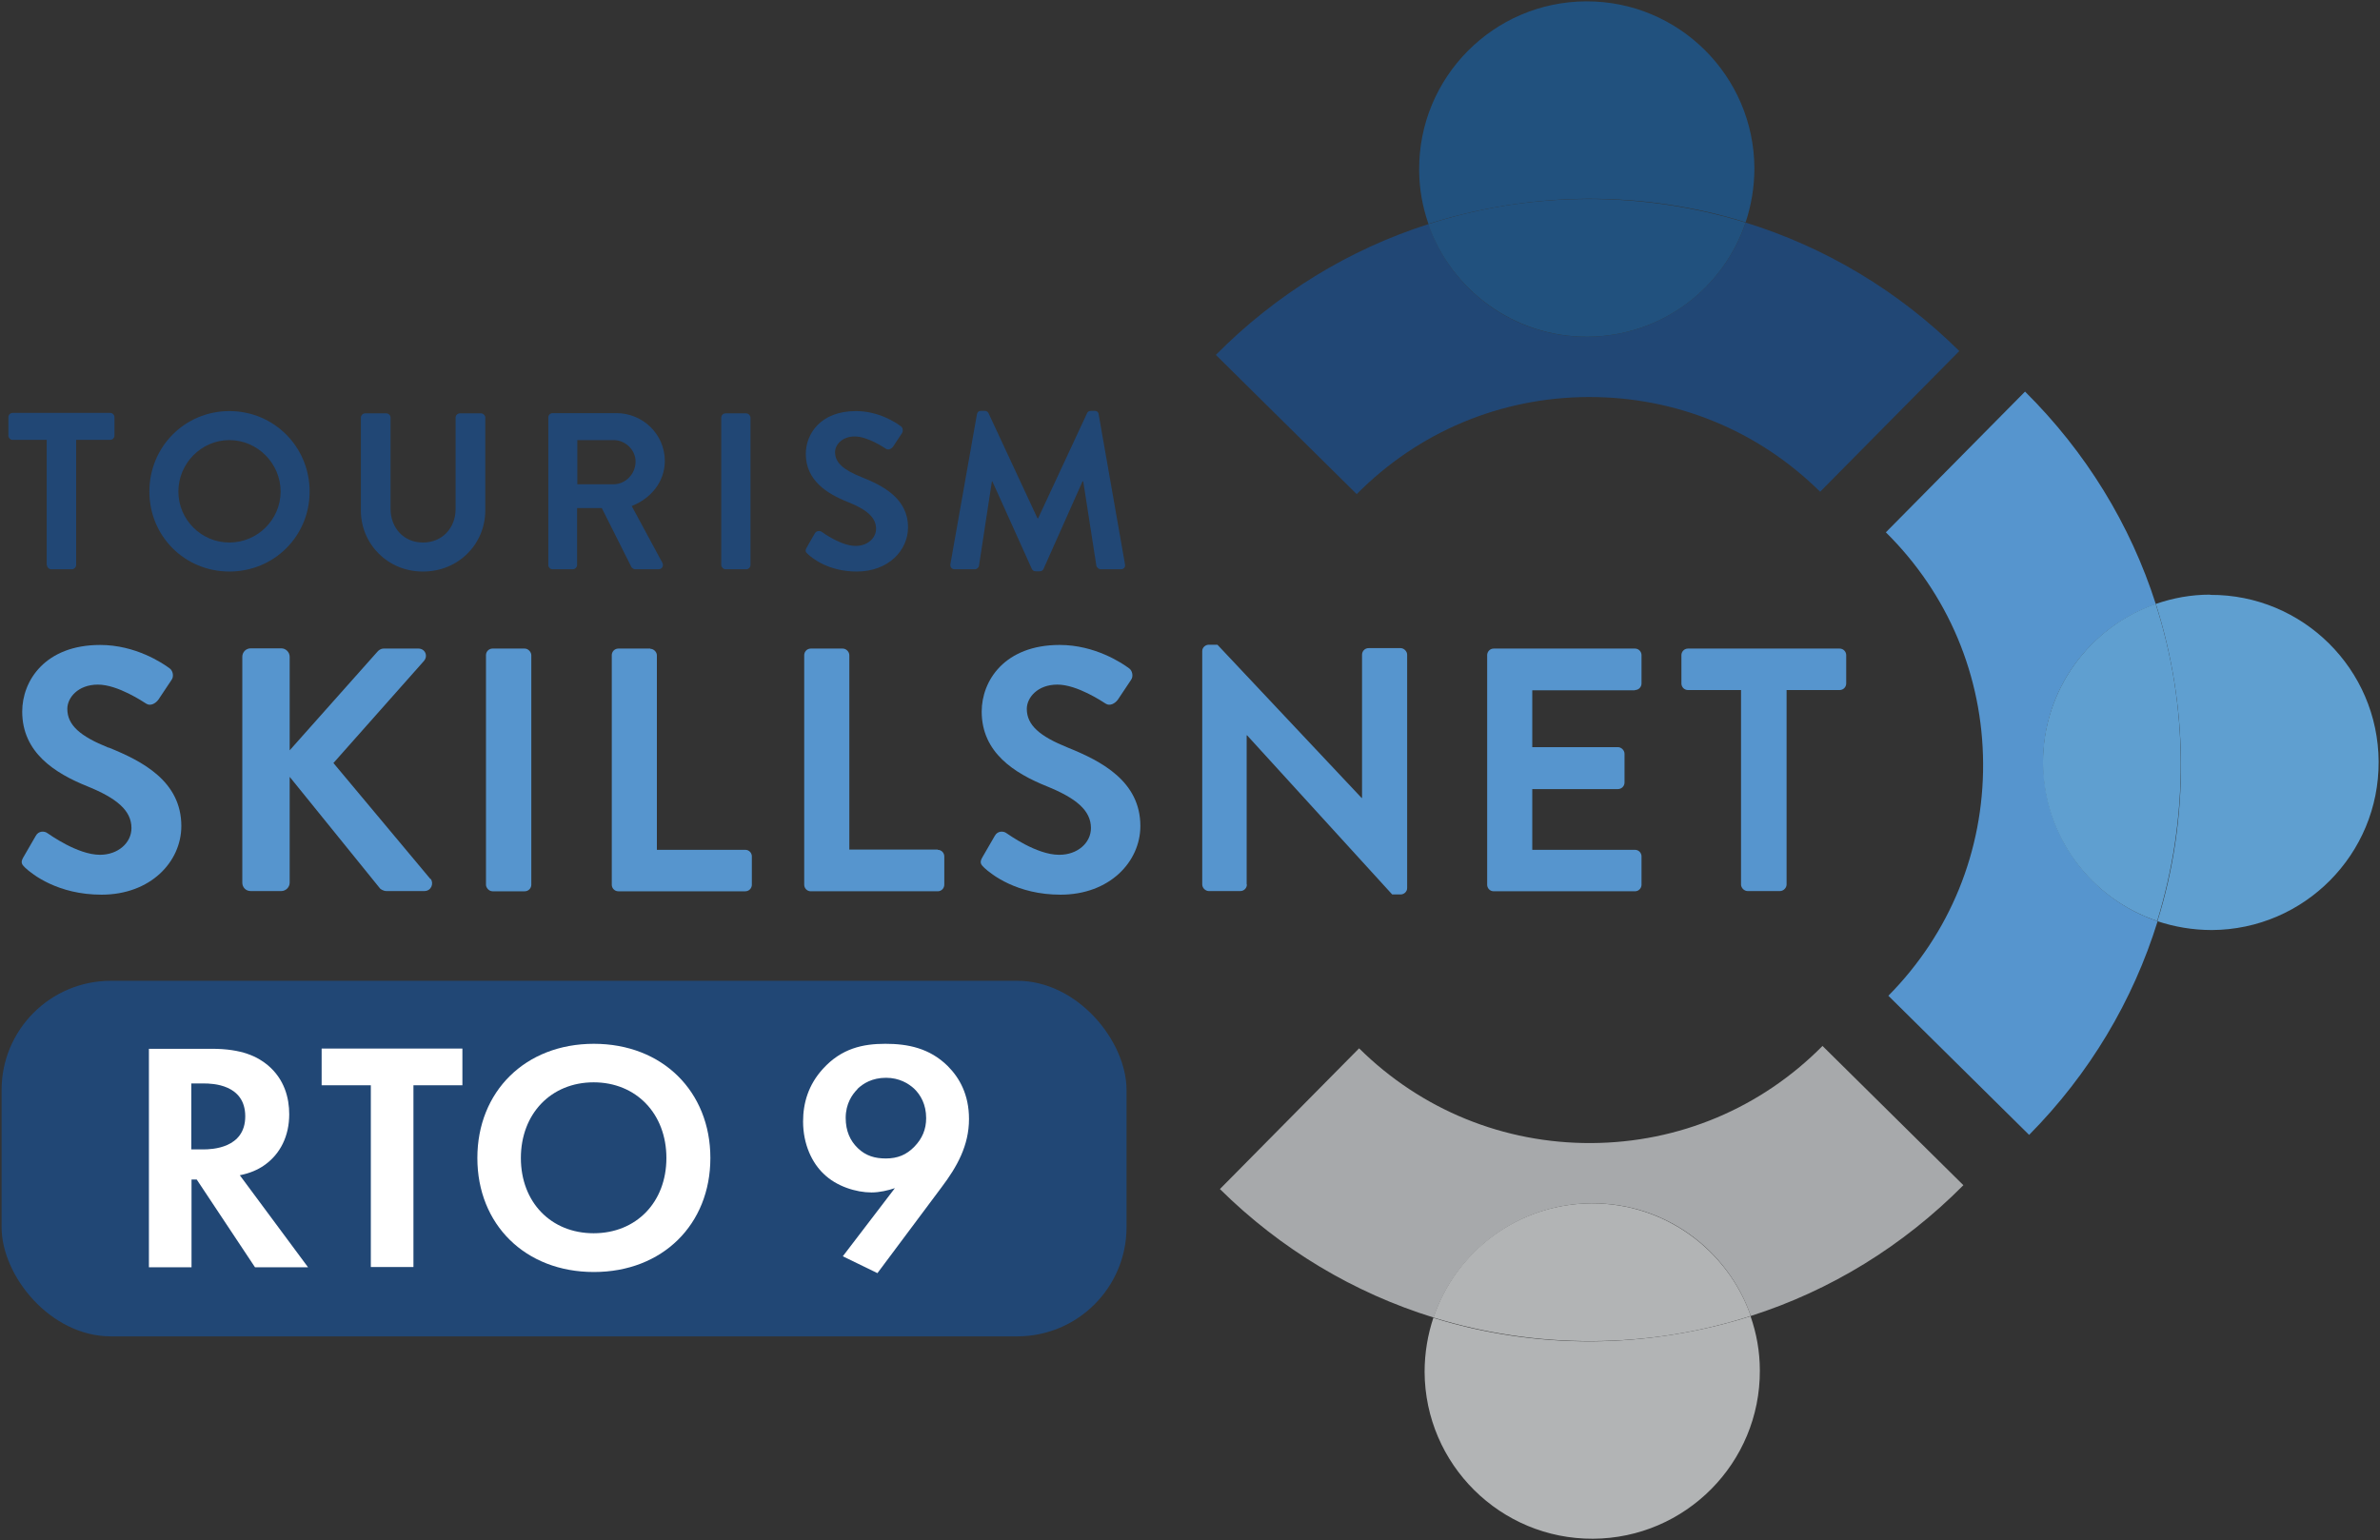 <svg viewBox="0 0 105 67.96" xmlns="http://www.w3.org/2000/svg"><rect x="0" y="0" width="105" height="67.96" fill="#333333" stroke="none"/><path d="m10.12 23.94c1.24 0 2.26-1.01 2.26-2.25s-1.02-2.27-2.26-2.27-2.25 1.03-2.25 2.27 1.01 2.25 2.25 2.25z" fill="none"/><path d="m28.05 20.37c0-.52-.45-.95-.97-.95h-1.6v1.96h1.6c.52 0 .97-.45.97-1z" fill="none"/><path d="m2.07 24.93c0 .1.09.19.19.19h.91c.1 0 .19-.09.19-.19v-5.52h1.5c.11 0 .19-.09.19-.19v-.81c0-.1-.08-.19-.19-.19h-4.3c-.11 0-.19.09-.19.19v.81c0 .1.08.19.19.19h1.5v5.52z" fill="#214775"/><path d="m10.12 25.22c1.97 0 3.54-1.56 3.54-3.53s-1.57-3.55-3.54-3.55-3.53 1.58-3.53 3.55 1.56 3.53 3.53 3.53zm0-5.8c1.24 0 2.26 1.03 2.26 2.27s-1.02 2.25-2.26 2.25-2.25-1.01-2.25-2.25 1.01-2.27 2.25-2.27z" fill="#214775"/><path d="m18.67 25.22c1.55 0 2.74-1.21 2.74-2.7v-4.09c0-.1-.09-.19-.19-.19h-.93c-.11 0-.19.09-.19.19v4.03c0 .83-.58 1.48-1.44 1.48s-1.43-.66-1.43-1.49v-4.02c0-.1-.08-.19-.19-.19h-.93c-.1 0-.19.09-.19.19v4.09c0 1.49 1.19 2.7 2.73 2.7z" fill="#214775"/><path d="m24.37 25.12h.9c.1 0 .19-.09.19-.19v-2.51h1.09l1.31 2.61s.07.09.16.09h1.03c.17 0 .24-.16.17-.29l-1.35-2.5c.86-.34 1.46-1.08 1.46-1.99 0-1.17-.96-2.11-2.14-2.11h-2.81c-.11 0-.19.09-.19.19v6.51c0 .1.08.19.19.19zm1.1-5.7h1.6c.52 0 .97.43.97.95 0 .55-.45 1-.97 1h-1.6v-1.96z" fill="#214775"/><rect fill="#214775" height="6.88" rx=".19" width="1.29" x="31.82" y="18.24"/><path d="m37.75 24.09c-.64 0-1.44-.58-1.48-.61-.09-.07-.26-.07-.33.07l-.35.61c-.09.16-.04.21.05.29.2.19.92.77 2.16.77 1.39 0 2.26-.93 2.26-1.95 0-1.27-1.1-1.84-2.06-2.22-.8-.32-1.16-.64-1.16-1.1 0-.31.3-.69.87-.69s1.29.49 1.37.54c.12.08.27 0 .34-.12l.37-.56c.07-.1.04-.27-.06-.32-.2-.15-.96-.66-1.97-.66-1.56 0-2.21 1.01-2.21 1.89 0 1.16.92 1.75 1.85 2.12.83.33 1.25.68 1.25 1.18 0 .42-.38.76-.9.76z" fill="#214775"/><path d="m43.78 21.24 1.74 3.86c.03.06.08.11.17.11h.18c.09 0 .15-.05.17-.11l1.72-3.86h.03l.58 3.73c.02.07.1.15.19.15h.89c.13 0 .21-.09.18-.23l-1.16-6.61c0-.08-.07-.15-.18-.15h-.16c-.09 0-.14.04-.17.1l-2.16 4.64h-.03l-2.16-4.64c-.03-.06-.09-.1-.17-.1h-.16c-.11 0-.17.07-.18.15l-1.17 6.61c-.02.14.06.23.19.23h.89c.09 0 .17-.08.18-.15l.57-3.73h.03z" fill="#214775"/><g fill="#5695ce"><path d="m4.78 32.99c-1.24-.5-1.81-.99-1.81-1.71 0-.49.47-1.07 1.35-1.07s2 .76 2.13.84c.18.12.41 0 .54-.18l.58-.87c.11-.15.06-.41-.09-.51-.31-.23-1.5-1.03-3.06-1.03-2.43 0-3.44 1.58-3.44 2.94 0 1.81 1.44 2.72 2.88 3.3 1.28.52 1.94 1.06 1.94 1.84 0 .66-.6 1.18-1.39 1.18-.99 0-2.23-.9-2.31-.95-.14-.11-.4-.11-.52.11l-.55.95c-.14.24-.06.32.08.46.31.29 1.44 1.19 3.37 1.19 2.16 0 3.52-1.45 3.52-3.03 0-1.97-1.71-2.86-3.2-3.46z"/><path d="m18.99 38.79-4.28-5.12 3.99-4.5c.2-.23.05-.55-.24-.55h-1.53c-.14 0-.23.08-.29.15l-3.86 4.34v-4.13c0-.2-.17-.37-.37-.37h-1.35c-.21 0-.37.17-.37.37v9.97c0 .2.15.37.37.37h1.35c.2 0 .37-.17.37-.37v-4.67l3.99 4.93s.12.11.28.11h1.67c.31 0 .43-.34.28-.54z"/><rect height="10.71" rx=".29" width="2" x="21.44" y="28.62"/><path d="m28.69 28.62h-1.41c-.17 0-.29.14-.29.29v10.13c0 .15.12.29.29.29h5.6c.17 0 .29-.14.29-.29v-1.25c0-.15-.12-.29-.29-.29h-3.9v-8.58c0-.15-.14-.29-.29-.29z"/><path d="m41.37 37.49h-3.9v-8.58c0-.15-.14-.29-.29-.29h-1.41c-.17 0-.29.14-.29.29v10.13c0 .15.12.29.29.29h5.6c.17 0 .29-.14.29-.29v-1.25c0-.15-.12-.29-.29-.29z"/><path d="m46.72 37.72c-.99 0-2.23-.9-2.31-.95-.14-.11-.4-.11-.52.11l-.55.95c-.14.24-.06.32.08.46.31.29 1.44 1.19 3.37 1.19 2.16 0 3.52-1.45 3.52-3.03 0-1.97-1.71-2.86-3.2-3.46-1.24-.5-1.81-.99-1.81-1.71 0-.49.47-1.07 1.35-1.07s2 .76 2.13.84c.18.12.41 0 .54-.18l.58-.87c.11-.15.06-.41-.09-.51-.31-.23-1.5-1.03-3.06-1.03-2.43 0-3.44 1.58-3.44 2.94 0 1.81 1.44 2.72 2.88 3.3 1.28.52 1.94 1.06 1.94 1.84 0 .66-.6 1.18-1.39 1.18z"/><path d="m55 39.03v-6.58h.02l6.4 7.02h.37c.15 0 .29-.12.29-.28v-10.3c0-.15-.14-.29-.29-.29h-1.41c-.17 0-.29.14-.29.29v6.32h-.02l-6.36-6.76h-.38c-.15 0-.29.12-.29.28v10.3c0 .15.14.29.29.29h1.39c.17 0 .29-.14.29-.29z"/><path d="m72.13 30.45c.17 0 .29-.14.29-.29v-1.25c0-.15-.12-.29-.29-.29h-6.23c-.17 0-.29.14-.29.29v10.13c0 .15.12.29.29.29h6.23c.17 0 .29-.14.29-.29v-1.25c0-.15-.12-.29-.29-.29h-4.53v-2.68h3.78c.15 0 .29-.12.29-.29v-1.27c0-.15-.14-.29-.29-.29h-3.78v-2.51h4.53z"/><path d="m77.11 39.32h1.42c.15 0 .29-.14.29-.29v-8.58h2.34c.17 0 .29-.14.29-.29v-1.25c0-.15-.12-.29-.29-.29h-6.69c-.17 0-.29.14-.29.29v1.25c0 .15.12.29.29.29h2.34v8.58c0 .15.14.29.29.29z"/></g><path d="m80.41 46.15c-2.72 2.75-6.34 4.27-10.2 4.29s-7.5-1.46-10.25-4.18l-6.14 6.21c2.69 2.66 5.91 4.58 9.43 5.67.98-2.91 3.73-5.02 6.97-5.04 3.25-.02 6.01 2.06 7.02 4.97 3.51-1.12 6.71-3.08 9.38-5.77l-6.21-6.14z" fill="#a7a9ab"/><path d="m59.85 21.81c2.72-2.75 6.34-4.27 10.2-4.29s7.5 1.46 10.25 4.18l6.14-6.21c-2.69-2.66-5.91-4.58-9.43-5.67-.98 2.91-3.72 5.02-6.97 5.04s-6.01-2.06-7.02-4.97c-3.51 1.12-6.71 3.08-9.38 5.77l6.21 6.14z" fill="#214775"/><path d="m90.14 33.68c-.02-3.25 2.06-6.01 4.97-7.02-1.12-3.51-3.08-6.71-5.77-9.38l-6.14 6.21c2.75 2.72 4.27 6.34 4.29 10.2s-1.46 7.5-4.18 10.25l6.21 6.14c2.66-2.69 4.58-5.91 5.67-9.43-2.91-.98-5.02-3.72-5.04-6.97z" fill="#5695ce"/><path d="m97.5 26.24c-.84 0-1.64.15-2.39.41.71 2.23 1.09 4.58 1.11 6.99.01 2.41-.34 4.77-1.04 7.01.75.25 1.56.39 2.4.39 4.08-.02 7.38-3.35 7.36-7.43s-3.35-7.38-7.43-7.36z" fill="#5f9fd0"/><path d="m95.1 26.65c-2.9 1.01-4.98 3.78-4.97 7.02.02 3.25 2.12 5.99 5.04 6.97.69-2.24 1.05-4.6 1.04-7.01s-.39-4.76-1.11-6.99z" fill="#5f9fd0"/><path d="m63.24 58.14c-.25.75-.39 1.56-.39 2.4.02 4.08 3.35 7.38 7.43 7.36s7.38-3.35 7.36-7.43c0-.84-.15-1.64-.41-2.39-2.23.71-4.58 1.09-6.99 1.11-2.41.01-4.77-.34-7.01-1.04z" fill="#b2b4b5"/><path d="m70.21 53.1c-3.25.02-5.99 2.12-6.97 5.04 2.24.69 4.6 1.05 7.01 1.04s4.76-.39 6.99-1.11c-1.01-2.9-3.78-4.98-7.02-4.97z" fill="#b2b4b5"/><path d="m77.01 9.82c.25-.75.39-1.56.39-2.4-.02-4.08-3.35-7.38-7.43-7.36-4.08.02-7.38 3.35-7.36 7.43 0 .84.15 1.64.41 2.39 2.23-.71 4.58-1.09 6.99-1.11 2.41-.01 4.77.34 7.01 1.04z" fill="#21517e"/><path d="m70.04 14.86c3.25-.02 5.99-2.12 6.97-5.04-2.24-.69-4.6-1.05-7.01-1.04s-4.76.39-6.99 1.11c1.01 2.9 3.78 4.98 7.02 4.97z" fill="#21517e"/><rect fill="#214775" height="15.69" rx="4.82" width="49.63" x=".07" y="43.28"/><path d="m9.35 46.28c1.33 0 2.01.35 2.46.72.74.62.95 1.45.95 2.17 0 .94-.38 1.76-1.13 2.27-.25.17-.59.33-1.05.42l3.01 4.06h-2.34l-2.57-3.87h-.23v3.87h-1.88v-9.64h2.79zm-.91 4.44h.53c.36 0 1.85-.04 1.85-1.46s-1.47-1.45-1.82-1.45h-.56v2.9z" fill="#fff"/><path d="m18.24 47.89v8.02h-1.88v-8.02h-2.17v-1.62h6.21v1.62h-2.17z" fill="#fff"/><path d="m31.34 51.1c0 2.93-2.11 5.03-5.14 5.03s-5.14-2.1-5.14-5.03 2.11-5.04 5.14-5.04 5.14 2.11 5.14 5.04zm-1.94 0c0-1.95-1.33-3.34-3.21-3.34s-3.21 1.39-3.21 3.34 1.33 3.32 3.21 3.32 3.21-1.37 3.21-3.32z" fill="#fff"/><path d="m37.18 55.44 2.3-3.01c-.3.1-.68.19-1.03.19-.68 0-1.55-.27-2.11-.82-.51-.48-.91-1.3-.91-2.31 0-.81.23-1.62.88-2.33.82-.9 1.76-1.1 2.75-1.1s1.95.19 2.75.98c.52.52.94 1.26.94 2.34 0 1.17-.53 2.11-1.21 3.01l-2.83 3.79-1.52-.74zm.65-7.38c-.23.23-.52.64-.52 1.27 0 .58.2 1.01.53 1.33.36.35.77.46 1.24.46.52 0 .91-.16 1.26-.52s.52-.77.52-1.26c0-.61-.25-1.03-.53-1.3-.25-.23-.66-.48-1.24-.48-.61 0-1.01.25-1.26.49z" fill="#fff"/></svg>